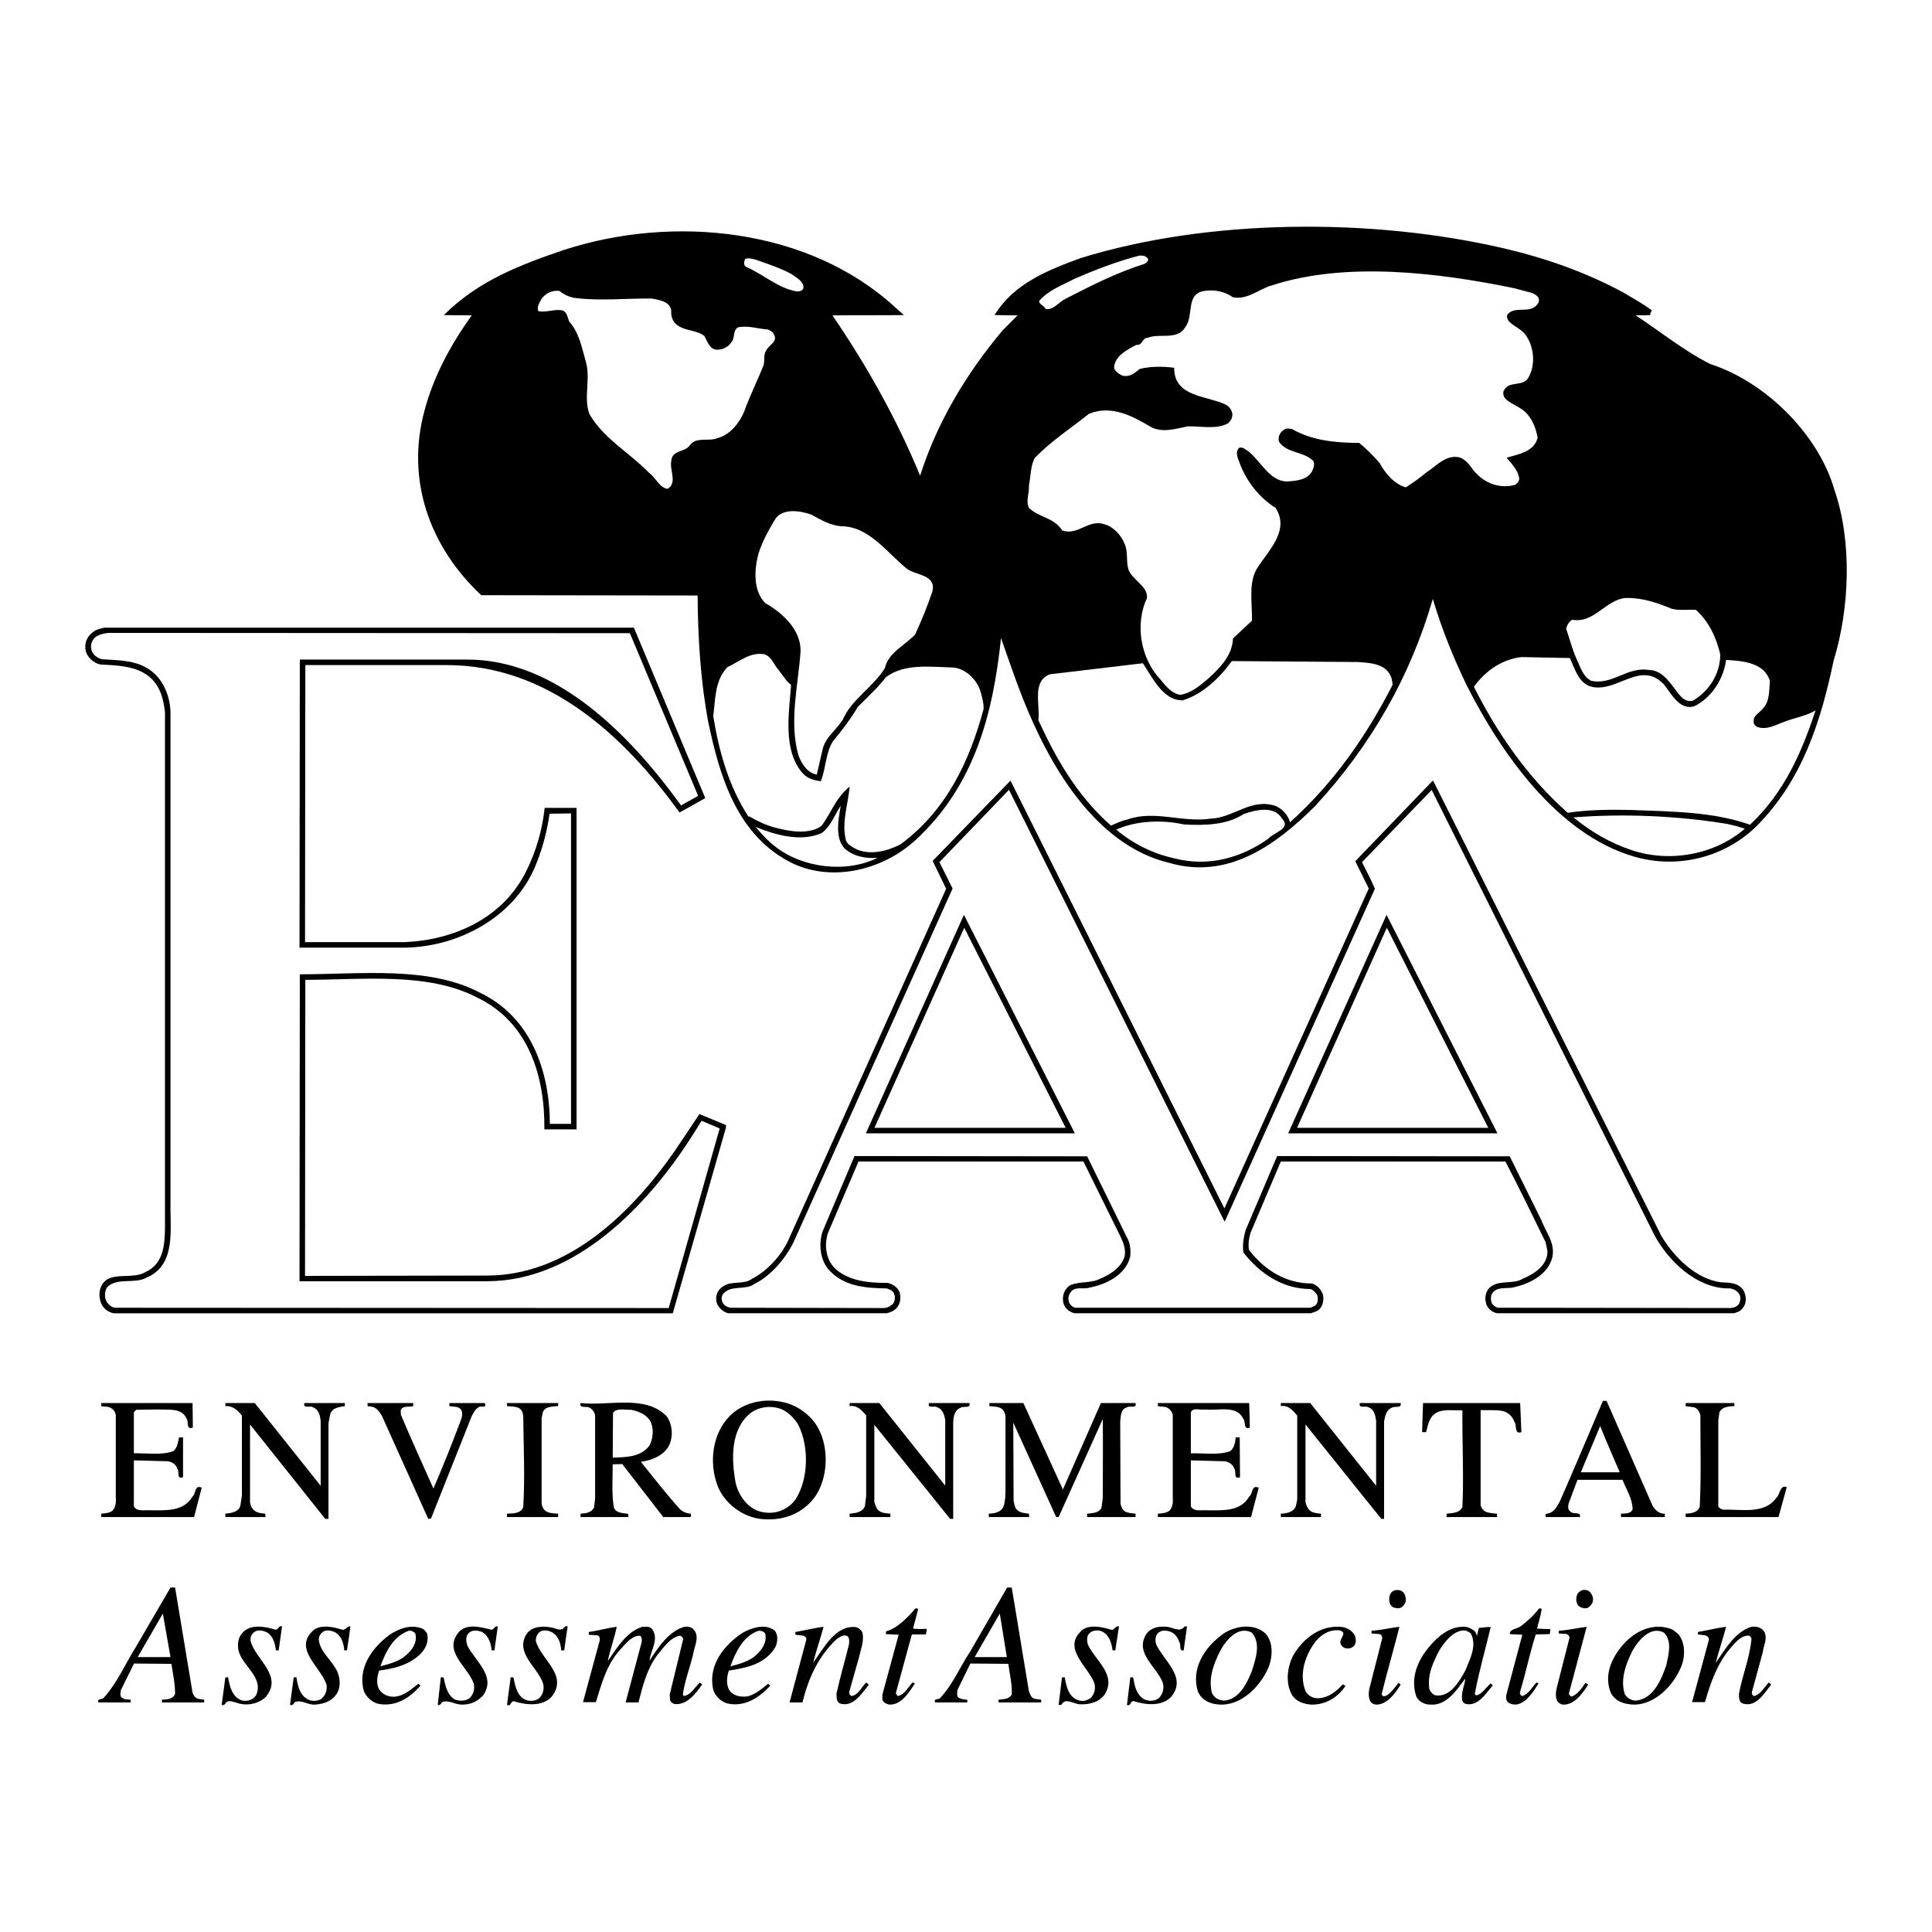 <?xml version="1.0" encoding="utf-8"?>
<!-- Generator: Adobe Illustrator 13.0.0, SVG Export Plug-In . SVG Version: 6.00 Build 14948)  -->
<!DOCTYPE svg PUBLIC "-//W3C//DTD SVG 1.0//EN" "http://www.w3.org/TR/2001/REC-SVG-20010904/DTD/svg10.dtd">
<svg version="1.0" id="Layer_1" xmlns="http://www.w3.org/2000/svg" xmlns:xlink="http://www.w3.org/1999/xlink" x="0px" y="0px"
	 width="192.756px" height="192.756px" viewBox="0 0 192.756 192.756" enable-background="new 0 0 192.756 192.756"
	 xml:space="preserve">
<g>
	<polygon fill-rule="evenodd" clip-rule="evenodd" fill="#FFFFFF" points="0,0 192.756,0 192.756,192.756 0,192.756 0,0 	"/>
	<path fill-rule="evenodd" clip-rule="evenodd" d="M162.001,29.205c0.918,0.551,1.865,1.07,2.782,1.743
		c0.031,0.153-0.214,0.306-0.122,0.489c-0.489,0.031-1.009,0-1.468,0.031c2.477,1.621,4.831,3.547,7.461,4.862
		c5.442,1.743,10.763,6.971,12.353,12.505c1.804,5.167,1.529,11.894-0.062,17.062c-1.283,6.084-3.118,11.986-7.797,16.633
		c-3.18,3.027-7.766,4.189-12.107,2.935c-7.675-2.232-13.301-10.365-16.694-17.062c-1.346-2.782-2.507-5.656-3.395-8.652
		c-2.201,7.613-6.084,14.554-11.771,20.7c-3.944,3.914-8.684,7.308-14.462,5.656c-7.522-1.773-12.078-9.906-14.646-16.358
		c-0.795-1.987-1.468-4.036-2.201-6.085c-0.795,7.583-2.66,14.769-8.562,20.18c-3.18,2.905-8.133,4.189-12.169,2.324
		c-5.595-2.69-7.338-8.714-8.47-14.095c-0.764-4.036-1.04-8.317-1.07-12.659l-21.586-0.03c-5.137-4.801-7.552-11.497-5.657-18.438
		c0.917-3.424,2.599-6.543,4.709-9.479c-0.887-0.031-1.835,0-2.783-0.031c3.455-3.455,7.705-5.045,12.017-6.512
		c10.977-3.547,24.461-2.141,33.022,5.748l0.856,0.764c-2.385,0.031-4.77,0-7.124,0.031c3.486,5.106,6.452,10.426,8.745,15.991
		c1.682-5.259,4.525-10.09,8.256-14.523l1.468-1.468l-2.294-0.031c1.957-3.21,5.442-4.525,8.592-5.687
		c12.751-3.944,29.017-4.036,42.195-0.978C154.204,25.75,158.21,27.156,162.001,29.205L162.001,29.205z"/>
	<path fill-rule="evenodd" clip-rule="evenodd" fill="#FFFFFF" d="M114.548,25.841c0.03,0.214-0.184,0.397-0.367,0.489
		c-2.752,0.856-5.32,2.171-7.889,3.485c-0.673,0.337-1.192,1.162-1.987,1.009c-0.123-0.367-0.673-0.428-0.611-0.825
		c0.978-1.101,2.293-1.529,3.485-2.171c2.109-0.917,4.25-1.743,6.481-2.324C114.027,25.475,114.364,25.536,114.548,25.841
		L114.548,25.841z"/>
	<path fill-rule="evenodd" clip-rule="evenodd" fill="#FFFFFF" d="M78.957,27.339c0.459,0.336,1.315,0.765,1.192,1.438
		c-0.122,0.245-0.367,0.306-0.611,0.306c-1.896-0.306-3.363-1.712-5.076-2.446c-0.336-0.184-0.214-0.55-0.123-0.795
		c0.367-0.153,0.734,0,1.04,0.062C76.603,26.331,77.826,26.728,78.957,27.339L78.957,27.339z"/>
	<path fill-rule="evenodd" clip-rule="evenodd" fill="#FFFFFF" d="M152.768,29.205c0.275,0.092,0.581,0.245,0.733,0.52
		c0.092,0.245,0.031,0.489-0.152,0.672c-0.734,0.948-2.263,0.062-2.966,1.009c-0.092,0.245,0.03,0.458,0.152,0.642
		c0.581,0.611,1.438,0.826,1.835,1.62c0.673,1.07,0.795,2.691,0.214,3.822c-0.489,1.254-2.079,0.367-2.568,1.529
		c-0.092,0.275,0,0.55,0.184,0.764c0.703,0.673,1.682,0.826,2.293,1.682c0.52,0.642,0.765,1.406,0.917,2.201
		c-0.336,1.407-1.926,1.651-3.058,1.988v0.061c0.551,0.642,1.102,1.223,1.224,2.018c0,0.306-0.245,0.581-0.52,0.672
		c-1.621,0.367-3.119-0.275-4.128-1.589c-0.367-0.52-0.856-1.162-1.56-1.224c-1.254-0.122-2.11,0.948-3.089,1.56
		c-0.642,0.55-1.345,1.04-2.018,1.468c-1.162-0.306-2.079-1.437-2.63-2.446c-0.611-0.703-1.284-1.376-2.018-1.987
		c-2.385,0-4.739-0.245-6.696-1.376c-0.244-0.031-0.55-0.122-0.764,0.031c-0.459,0.275-0.673,0.734-0.551,1.223
		c0.795,1.162,2.323,0.947,3.332,1.834c0.245,0.214,0.184,0.551,0.093,0.826c-0.367,1.162-1.651,1.253-2.691,1.315
		c-1.682-0.092-2.507-1.957-3.73-2.966c-0.306-0.184-0.58-0.52-0.978-0.397c-0.489,0.489-0.031,1.223,0.152,1.773
		c0.643,1.621,1.896,3.241,3.485,4.22c1.468,2.293-0.764,4.28-1.896,6.115c-0.825,1.468-0.428,3.394-0.458,5.137l-1.896,1.773
		c-0.061,1.682-1.284,2.935-2.537,4.067c-0.826,0.703-1.651,1.375-2.691,1.559c-0.855-0.091-1.467-0.856-1.987-1.498
		c-1.987-2.079-2.599-5.504-1.376-8.133c0.153-1.254-1.559-1.834-1.865-2.966c-0.214-0.765,0-1.743-0.366-2.477
		c-0.306-0.826-1.101-1.682-1.957-1.927c-1.651-0.581-2.63,1.132-4.25,0.612c-0.826-1.315-2.324-1.284-3.333-2.262
		c-0.336-0.704,0.062-1.468,0-2.202c0.184-0.948,0.153-1.957,0.581-2.782c1.682-1.712,3.608-2.966,5.412-4.403
		c2.263-0.917,4.372,0.245,6.176,1.315c1.132,0.611,2.478,0.183,3.669-0.062c1.346-0.03,2.874,0.336,4.036-0.306
		c0.245-0.214,0.398-0.489,0.429-0.826c0-0.458-0.337-0.887-0.734-1.07c-1.834-0.856-5.106-0.734-5.075-3.639
		c-1.101-0.153-2.416-0.153-3.455,0.122c-0.489,0.428-1.04,0.856-1.743,0.643c-0.306-0.153-0.673-0.367-0.795-0.734
		c0-1.193,1.346-1.865,2.232-2.324c0.611,0.092,0.55-0.704,1.131-0.704c1.192-0.489,2.996,0.306,3.761-1.101
		c0.856-1.101-0.03-3.333,1.927-3.577c1.039-0.153,2.018,0.091,2.812,0.642c1.468,0.275,2.568-0.826,3.884-1.193
		c7.43-2.416,16.664-1.253,24.124,0.275L152.768,29.205L152.768,29.205z"/>
	<path fill-rule="evenodd" clip-rule="evenodd" fill="#FFFFFF" d="M57.584,29.755c2.446,0.275,4.953,0,7.46,0.03
		c0.734,0.153,1.773,0.275,1.926,1.192c-0.061,0.673,0.214,1.315,0.856,1.621c0.764,0.428,1.743,0.367,2.446,0.917
		c0.306,0.52,0.52,1.376,1.284,1.376c0.581,0,1.101-0.275,1.407-0.734c0.397-0.428,0.122-1.192,0.672-1.498
		c1.009-0.214,1.988,0.153,2.966,0.214c0.245,0.091,0.52,0.245,0.611,0.489c0.429,0.733-0.489,1.04-0.764,1.59
		c-0.306,0.428-0.122,1.04-0.275,1.498c-0.612,1.56-1.376,3.058-1.926,4.617c-0.458,1.101-1.407,2.324-2.63,2.629
		c-0.856,0.397-2.079-0.153-2.751,0.672c-0.52,0.826-1.804,0.459-1.896,1.621c-0.184,0.917,0.642,2.202-0.367,2.783
		c-0.826-0.123-1.162-1.101-1.835-1.59c-1.957-2.018-4.556-3.425-5.962-5.871c-0.612-1.651,0.153-3.578-0.367-5.259
		c-0.397-1.376-0.642-2.843-1.651-3.975c-0.153-0.367-0.184-0.887-0.642-1.101c-0.826-0.184-1.651,0.245-2.446,0.062
		c-0.153-0.489,0.153-0.887,0.367-1.284c0.459-0.551,1.04-0.795,1.743-0.734C56.331,29.449,56.912,29.694,57.584,29.755
		L57.584,29.755z"/>
	<path fill-rule="evenodd" clip-rule="evenodd" fill="#FFFFFF" d="M83.91,52.503c2.752,0,4.495,2.538,6.543,4.22
		c0.887,0.703,2.997,0.581,2.568,2.293c-0.489,1.467-1.07,2.874-1.712,4.28c-1.04,1.101-2.69,1.834-3.027,3.363
		c-1.101,1.834-3.394,3.18-4.189,5.137c-0.642,1.009-1.773,1.804-2.018,2.966l-0.581,2.507c-0.917-0.091-1.56-1.131-1.835-1.926
		c-0.948-3.333-0.03-6.941,0.214-10.334c0.061-2.14-1.773-3.853-3.517-4.831c-1.253-1.254-1.101-3.394-0.672-4.984
		c0.397-1.223,1.04-2.385,1.712-3.486c0.825-1.039,2.507-0.734,3.546-0.367C81.893,51.861,82.81,52.412,83.91,52.503L83.91,52.503z"
		/>
	<path fill-rule="evenodd" clip-rule="evenodd" fill="#FFFFFF" d="M166.771,60.729c0.764,0.214,1.65,0.061,2.445,0.123
		c1.346,1.253,2.019,2.782,2.416,4.433c0,1.896-1.07,3.639-2.722,4.617c-0.489,0.153-0.917-0.092-1.253-0.458
		c-0.856-0.979-1.621-2.568-3.119-2.599c-2.201-0.367-3.669,1.559-5.81,1.07c-0.825-0.458-1.039-1.345-1.406-2.109
		c-0.459-0.979-0.703-2.049-1.07-3.088c0.092-0.336,0.275-0.703,0.611-0.887c2.202,0.398,3.333-2.018,5.351-2.171
		C163.897,59.628,165.334,60.147,166.771,60.729L166.771,60.729z"/>
	<path fill-rule="evenodd" clip-rule="evenodd" d="M70.365,79.625l-2.568,1.437c-5.595-7.736-13.168-14.707-23.238-14.707H30.464
		l-0.031,27.641h9.876c4.984-0.184,9.937-2.416,12.23-7.155c0.948-1.926,1.559-4.005,1.804-6.237h3.18v32.075h-3.211
		c0.062-5.32-1.59-10.703-6.696-13.148c-4.892-2.568-11.436-1.773-17.153-1.773l-0.031,29.537l18.131-0.031
		c7.899,0,14.249-5.963,18.743-12.414l2.477-3.699l2.66,1.102l-0.03,0.305l-5.29,18.469H11.354
		c-0.458-0.092-0.887-0.338-1.162-0.795c-0.245-0.43-0.336-1.01-0.214-1.561c0.581-2.109,3.119-0.887,4.495-1.742
		c1.865-0.795,1.988-2.812,1.988-4.648V71.094c-0.153-1.468-0.55-2.935-1.896-3.822c-1.315-0.856-2.966-0.887-4.586-0.979
		c-0.642-0.153-1.315-0.734-1.437-1.407c-0.153-0.764,0.184-1.468,0.826-1.896c0.306-0.214,0.672-0.275,1.04-0.367h52.835
		L70.365,79.625L70.365,79.625z"/>
	<path fill-rule="evenodd" clip-rule="evenodd" fill="#FFFFFF" d="M69.631,79.349v0.062l-1.682,0.948
		c-5.198-7.186-12.506-14.554-21.312-14.554H29.913l-0.03,28.741h10.609c5.473-0.122,11.099-3.21,13.087-8.561
		c0.611-1.529,1.009-3.149,1.253-4.8l2.141-0.031v30.974h-2.11c-0.031-5.32-1.896-10.641-6.971-13.086
		c-5.137-2.691-11.812-1.836-17.979-1.836l-0.03,30.623h18.712c8.786,0,16.083-7.537,20.639-14.785l0.764-1.223l1.804,0.766
		l-5.076,17.887v0.029l-55.281-0.029c-0.336-0.061-0.703-0.367-0.856-0.703c-0.184-0.428-0.153-1.041,0.153-1.406
		c1.04-0.918,2.721-0.246,3.853-0.887c3.027-1.254,2.354-4.801,2.416-7.645V71.033c-0.061-1.926-1.009-3.883-2.875-4.647
		c-1.162-0.52-2.568-0.52-3.944-0.612c-0.367-0.092-0.765-0.306-0.979-0.703c-0.153-0.306-0.184-0.734-0.031-1.04
		c0.275-0.673,0.979-0.795,1.621-0.887l52.041,0.03L69.631,79.349L69.631,79.349z"/>
	<path fill-rule="evenodd" clip-rule="evenodd" fill="#FFFFFF" d="M78.529,67.975l0.398,0.367c-0.214,2.874-0.826,6.451,1.101,8.745
		c0.489,0.581,1.162,0.764,1.865,0.856c0.52-1.284,0.458-2.813,1.223-4.005c0.917-1.101,1.773-2.232,2.477-3.425
		c0.948-0.948,1.988-1.896,2.783-2.935c1.804-1.407,4.434-1.04,6.727-0.979c1.223,0.092,2.385,1.223,2.721,2.385
		c0.153,0.55,0.337,1.162,0.306,1.773c-1.376,5.076-3.638,10.06-8.286,13.484c-1.284,0.672-3.058,1.131-4.464,0.458
		c-0.367-0.213-0.826-0.428-0.979-0.856c-0.458-1.804,0.214-3.577,0.367-5.351l-0.061,0.031c-1.346,1.131-1.804,2.629-2.752,3.883
		c-1.315,0.917-3.272,0.52-4.678,0.152c-0.887-0.245-1.743-0.642-2.507-1.101l-0.092,0.031c-1.957-3.027-2.935-6.452-3.516-10.029
		c0.214-1.712,0.153-3.578,1.407-4.893c1.192-0.55,2.293-1.559,3.73-1.284c0.703,0.275,0.917,1.04,1.376,1.56L78.529,67.975
		L78.529,67.975z"/>
	<path fill-rule="evenodd" clip-rule="evenodd" fill="#FFFFFF" d="M156.62,65.651c0.52,1.07,0.887,2.66,2.354,2.905
		c2.507,0.397,4.739-2.63,7.002-0.306c0.764,0.917,1.528,2.599,3.026,2.232c1.773-0.856,2.966-2.752,3.211-4.647
		c1.682,0.122,3.791,0.245,4.372,2.109c-0.092,0.979,0,2.049-0.733,2.783c-0.306,0.397-0.948,0.672-0.887,1.253
		c-0.031,0.245,0.152,0.458,0.367,0.55c0.947,0.336,1.804-0.214,2.629-0.489c1.039-0.428,2.201-0.581,3.18-1.162
		c-1.376,4.128-3.088,8.164-6.543,11.405c-3.608-1.284-7.705-1.315-11.741-1.468c-2.201-0.061-4.403-0.03-6.451,0.275
		c-4.128-3.669-7.063-8.042-9.356-12.567c1.162-1.621,2.844-2.752,4.739-2.966L156.62,65.651L156.62,65.651z"/>
	<path fill-rule="evenodd" clip-rule="evenodd" fill="#FFFFFF" d="M135.492,66.049c1.314,0.091,2.935,0.184,3.363,1.682l0.092,0.581
		c-2.538,4.953-5.749,9.692-10.243,13.729c-0.184-0.734-0.825-1.407-1.498-1.651c-2.416-0.765-4.128,1.192-6.391,1.284
		c-2.874,0.428-5.626-0.887-8.347,0.092c-0.581,0.122-1.102,0.367-1.621,0.611c-3.425-3.027-5.504-6.727-7.246-10.519
		c0.184-1.59-0.673-3.914,1.162-4.586l9.264-1.101c0.948,1.407,1.987,3.73,3.975,3.7c1.927-0.581,3.67-2.201,4.893-3.914
		L135.492,66.049L135.492,66.049z"/>
	<path fill-rule="evenodd" clip-rule="evenodd" d="M136.562,88.645l-1.346-2.721l7.675-7.98l0.092-0.061l22.778,45.437
		c1.284,2.139,3.455,4.279,5.933,4.615c0.855,0.031,1.773,0.031,2.263,0.826c0.274,0.49,0.336,1.254-0.062,1.713
		c-0.245,0.367-0.581,0.459-0.917,0.551h-23.605c-0.52-0.092-1.069-0.551-1.131-1.102c-0.122-0.488,0-1.01,0.306-1.375
		c0.887-0.949,2.385-0.338,3.394-0.979c1.102-0.43,2.508-1.377,2.446-2.752l-0.184-0.887c-1.314-2.691-2.629-5.383-4.005-8.043
		h-22.412l-3.027,7.125c-0.153,0.52-0.244,1.102-0.153,1.682c1.591,2.08,3.73,3.363,6.299,3.363
		c0.521,0.152,0.948,0.643,1.102,1.162c0.091,0.643-0.062,1.254-0.612,1.59l-0.611,0.215H107.24
		c-0.551-0.092-1.07-0.551-1.162-1.102c-0.123-0.672,0.122-1.314,0.673-1.682c0.947-0.428,2.14-0.184,3.026-0.672
		c1.009-0.398,2.202-1.193,2.446-2.324c0.092-0.734-0.184-1.346-0.459-1.926l-3.669-7.432H85.653l-3.058,7.156
		c-0.397,1.254-0.184,2.781,0.887,3.668c1.406,1.131,3.21,1.285,5.076,1.285c0.489,0.092,0.978,0.428,1.192,0.916
		c0.153,0.521,0.092,1.162-0.275,1.561c-0.275,0.336-0.642,0.459-1.009,0.551H72.658c-0.55-0.123-1.101-0.643-1.192-1.225
		c-0.092-0.672,0.214-1.223,0.795-1.527c0.795-0.49,1.988-0.092,2.752-0.674c1.498-0.764,2.905-2.293,3.608-3.791l15.777-35.132
		l-1.345-2.782l7.766-8.011l21.343,42.685L136.562,88.645L136.562,88.645z"/>
	<path fill-rule="evenodd" clip-rule="evenodd" fill="#FFFFFF" d="M122.191,121.881l14.982-33.206
		c-0.367-0.917-0.856-1.773-1.284-2.66l6.879-7.125l0.062-0.092l22.229,44.428c1.438,2.629,4.098,5.166,7.186,5.32
		c0.551-0.062,1.132,0.182,1.346,0.703c0.092,0.244,0.03,0.549-0.062,0.795c-0.184,0.305-0.52,0.428-0.825,0.457l-23.269-0.029
		c-0.244-0.061-0.489-0.244-0.611-0.49c-0.122-0.336-0.122-0.855,0.214-1.131c0.551-0.52,1.468-0.213,2.141-0.459
		c1.498-0.336,3.302-1.283,3.699-2.965c0.306-1.438-0.673-2.508-1.101-3.701l-3.149-6.359l-23.207-0.029l-3.149,7.398
		c-0.184,0.674-0.336,1.469-0.214,2.232c1.712,2.17,3.975,3.639,6.696,3.639c0.275,0.092,0.52,0.367,0.673,0.611
		c0.092,0.367,0.092,0.795-0.215,1.039l-0.458,0.215h-23.482c-0.245-0.061-0.551-0.307-0.611-0.551
		c-0.153-0.396-0.031-0.795,0.244-1.102c0.459-0.488,1.254-0.152,1.835-0.365c1.62-0.307,3.546-1.254,4.005-3.027
		c0.092-0.582,0.03-1.223-0.184-1.713l-4.097-8.348l-23.207-0.029l-3.149,7.43c-0.458,1.223-0.306,2.844,0.52,3.852
		c1.498,1.713,3.638,1.896,5.84,1.928c0.275,0.092,0.611,0.213,0.734,0.52c0.153,0.336,0.091,0.795-0.153,1.07
		c-0.305,0.244-0.642,0.396-1.039,0.365l-15.135-0.029c-0.306-0.061-0.642-0.215-0.795-0.551c-0.092-0.184-0.123-0.52,0-0.734
		c0.734-1.07,2.293-0.396,3.21-1.1c1.651-0.826,3.088-2.539,3.883-4.158L95.04,88.645l-1.314-2.629l6.94-7.216l21.495,43.051
		L122.191,121.881L122.191,121.881z"/>
	<path fill-rule="evenodd" clip-rule="evenodd" fill="#FFFFFF" d="M84.247,84.639c0.887,0.795,2.079,1.039,3.302,0.948
		c-3.149,1.559-7.491,1.009-10.212-1.131c-0.703-0.52-1.376-1.284-1.957-1.957c1.865,0.765,4.495,1.56,6.604,0.612
		c0.948-0.703,1.285-1.834,1.896-2.721C83.666,81.704,83.269,83.538,84.247,84.639L84.247,84.639z"/>
	<path fill-rule="evenodd" clip-rule="evenodd" fill="#FFFFFF" d="M127.909,81.673c0.979,1.009-0.856,1.375-1.346,1.987
		c-2.599,1.865-5.932,2.874-9.355,1.987c-2.141-0.459-4.128-1.437-5.841-2.874c1.927-0.887,4.557-1.009,6.727-0.52
		c2.11,0.123,4.312,0.061,5.993-1.04C125.249,80.817,127.114,80.328,127.909,81.673L127.909,81.673z"/>
	<path fill-rule="evenodd" clip-rule="evenodd" fill="#FFFFFF" d="M174.079,82.682c-2.966,2.568-7.431,3.424-11.283,2.14
		c-2.109-0.703-4.035-1.804-5.81-3.271c5.015-0.397,10.427-0.153,15.258,0.642C172.855,82.315,173.468,82.468,174.079,82.682
		L174.079,82.682z"/>
	<polygon fill-rule="evenodd" clip-rule="evenodd" points="86.387,113.074 96.171,91.274 107.24,113.074 86.387,113.074 	"/>
	<polygon fill-rule="evenodd" clip-rule="evenodd" points="149.373,113.074 128.521,113.074 138.336,91.274 149.373,113.014 
		149.373,113.074 	"/>
	<polygon fill-rule="evenodd" clip-rule="evenodd" fill="#FFFFFF" points="87.243,112.523 96.202,92.558 106.322,112.523 
		87.243,112.523 	"/>
	<polygon fill-rule="evenodd" clip-rule="evenodd" fill="#FFFFFF" points="129.407,112.523 138.366,92.558 148.486,112.523 
		129.407,112.523 	"/>
	<path fill-rule="evenodd" clip-rule="evenodd" d="M81.617,142.459c1.131,2.018,1.009,5.137-0.397,7.002
		c-1.254,1.59-3.058,2.262-5.076,2.109c-1.957-0.123-3.914-1.561-4.586-3.426c-0.826-2.293-0.489-5.166,1.315-6.939
		c1.498-1.438,3.822-1.805,5.809-1.162C79.844,140.439,81.006,141.326,81.617,142.459L81.617,142.459z"/>
	<path fill-rule="evenodd" clip-rule="evenodd" d="M164.876,150.225c0.244,0.428,0.672,0.826,1.223,0.795v0.336h-4.372v-0.336
		c0.428-0.031,1.009,0.031,1.161-0.459c-0.03-1.07-0.642-1.973-1.009-2.92h-4.494l-0.887,2.369
		c-0.062,0.275-0.092,0.611,0.183,0.795c0.245,0.338,1.07-0.061,0.948,0.551h-3.394c-0.214-0.488,0.306-0.275,0.489-0.459
		c0.458-0.213,0.642-0.672,0.886-1.07c1.468-3.332,2.875-6.695,4.312-10.059h0.367L164.876,150.225L164.876,150.225z"/>
	<path fill-rule="evenodd" clip-rule="evenodd" d="M19.242,142.428c-0.734,0.275-0.367-0.643-0.642-0.918
		c-0.489-1.07-1.743-0.824-2.752-0.887l-2.263,0.031l-0.229,0.244v4.098c1.314-0.031,2.767,0.215,3.929-0.215
		c0.458-0.367,0.458-0.916,0.581-1.375h0.397v3.975c-0.703,0.275-0.306-0.611-0.581-0.855c-0.092-0.398-0.52-0.674-0.917-0.734
		l-3.409-0.092v4.586c0.306,0.582,1.116,0.336,1.728,0.398c1.559,0,3.241,0.121,4.127-1.377c0.367-0.275,0.153-1.191,0.917-0.887
		l-0.765,2.936H10.1v-0.336c0.397-0.031,0.826-0.061,1.131-0.307c0.336-0.367,0.352-0.855,0.321-1.346v-8.162
		c-0.03-0.275-0.199-0.582-0.504-0.734c-0.275-0.184-0.642-0.092-0.948-0.184v-0.305h9.111L19.242,142.428L19.242,142.428z"/>
	<path fill-rule="evenodd" clip-rule="evenodd" d="M31.992,148.236v-6.482c-0.061-0.52-0.183-1.131-0.764-1.344
		c-0.245-0.215-1.04,0.184-0.856-0.428h4.036v0.305c-0.55,0.092-1.284,0.152-1.467,0.826L32.772,142v9.539h-0.321l-7.506-9.418
		v7.768c0.061,0.396,0.26,0.764,0.626,0.947c0.275,0.123,0.581,0.152,0.887,0.184l0.031,0.336h-4.005v-0.336
		c0.581-0.061,1.314-0.152,1.498-0.795l0.153-1.039v-7.951c-0.428-0.549-0.948-1.008-1.651-0.947v-0.305h2.935L31.992,148.236
		L31.992,148.236z"/>
	<path fill-rule="evenodd" clip-rule="evenodd" d="M41.226,140.287c-0.397,0.123-1.07-0.092-1.253,0.428l0.03,0.459
		c1.04,2.445,2.141,4.893,3.241,7.338c0.948-2.201,1.835-4.434,2.691-6.695c0.123-0.336,0.275-0.766,0.092-1.131
		c-0.275-0.43-0.765-0.307-1.192-0.398v-0.305h3.547c0.214,0.611-0.489,0.182-0.673,0.457c-0.306,0.154-0.428,0.49-0.612,0.766
		L43,151.508l-0.275,0.031l-4.617-10.273c-0.214-0.367-0.55-0.855-1.009-0.918l-0.428-0.061v-0.305h4.556V140.287L41.226,140.287z"
		/>
	<path fill-rule="evenodd" clip-rule="evenodd" d="M55.688,140.287c-0.581,0.061-1.284,0-1.528,0.611l-0.123,0.582v8.5
		c0.03,0.275,0.123,0.52,0.336,0.732c0.367,0.275,0.825,0.275,1.314,0.307v0.336h-5.106v-0.336c0.611-0.031,1.376,0,1.621-0.643
		c0.184-2.965,0.031-6.053,0-9.08c-0.031-0.307-0.123-0.674-0.458-0.826c-0.336-0.152-0.765-0.152-1.162-0.184v-0.305h5.106V140.287
		L55.688,140.287z"/>
	<path fill-rule="evenodd" clip-rule="evenodd" d="M66.513,141.297c0.489,0.672,0.642,1.65,0.397,2.506
		c-0.367,1.314-1.773,1.865-2.966,2.049c1.253,1.561,2.538,3.211,3.914,4.74c0.306,0.275,0.673,0.396,1.07,0.428v0.336h-2.752
		l-4.097-5.289l-0.948,0.029c0,1.438-0.123,2.967,0.123,4.344c0.275,0.58,0.948,0.488,1.437,0.611v0.305h-4.77v-0.336
		c0.52-0.031,1.101-0.092,1.345-0.611l0.107-0.887v-8.287c-0.03-0.305-0.26-0.641-0.565-0.795c-0.275-0.184-1.04,0.123-0.887-0.457
		C60.826,140.287,64.372,139.125,66.513,141.297L66.513,141.297z"/>
	<path fill-rule="evenodd" clip-rule="evenodd" d="M94.245,148.145l0.061,0.062v-6.545c-0.092-0.488-0.245-1.068-0.795-1.252
		c-0.245-0.215-1.009,0.184-0.826-0.428h4.036c0.153,0.58-0.581,0.273-0.856,0.457c-0.642,0.246-0.734,0.887-0.765,1.469v9.631
		h-0.306l-7.562-9.387v-0.031v7.705c0.092,0.367,0.224,0.795,0.622,1.01c0.275,0.123,0.611,0.152,0.978,0.184v0.336h-4.066v-0.336
		c0.611-0.061,1.284-0.123,1.529-0.764l0.122-1.01v-8.041c-0.428-0.49-0.917-1.041-1.651-0.918v-0.305h2.966L94.245,148.145
		L94.245,148.145z"/>
	<path fill-rule="evenodd" clip-rule="evenodd" d="M106.047,148.604l3.792-8.621h3.455c0.152,0.611-0.611,0.213-0.856,0.428
		c-0.642,0.184-0.611,0.887-0.673,1.438l0.031,8.162c0.061,0.307,0.184,0.674,0.52,0.826c0.306,0.123,0.642,0.152,0.979,0.184v0.336
		h-4.831v-0.336c0.551-0.061,1.192-0.061,1.437-0.611l0.123-0.947c0-2.631,0.03-5.291,0-7.889l-4.403,9.783h-0.244l-4.25-9.355
		l-0.031-0.031l0.031,7.766c0.091,0.338,0.091,0.705,0.397,0.949c0.336,0.275,0.733,0.275,1.131,0.336l0.03,0.336h-4.035v-0.336
		c0.58-0.031,1.191-0.123,1.467-0.703c0.214-0.643,0.199-1.346,0.199-2.08v-7.002c-0.062-0.305-0.199-0.611-0.505-0.764
		c-0.336-0.152-0.733-0.152-1.101-0.184v-0.305h3.394L106.047,148.604L106.047,148.604z"/>
	<path fill-rule="evenodd" clip-rule="evenodd" d="M124.698,142.428c-0.672,0.275-0.397-0.58-0.642-0.855
		c-0.673-1.438-2.477-0.797-3.853-0.949c-0.459,0.092-1.146-0.244-1.392,0.275v4.098c1.284-0.031,2.768,0.215,3.929-0.215
		c0.429-0.367,0.489-0.855,0.551-1.375h0.397l0.03,3.975c-0.703,0.275-0.336-0.611-0.58-0.855c-0.092-0.398-0.551-0.674-0.918-0.734
		l-3.409-0.092v4.586c0.306,0.582,1.086,0.336,1.697,0.398c1.56,0,3.271,0.121,4.128-1.377c0.397-0.275,0.184-1.191,0.947-0.887
		l-0.764,2.936h-9.296v-0.336c0.429-0.031,0.856-0.061,1.162-0.307c0.337-0.367,0.352-0.855,0.321-1.346v-8.162
		c-0.03-0.275-0.229-0.582-0.505-0.734c-0.274-0.184-0.672-0.092-0.979-0.184v-0.305h9.112L124.698,142.428L124.698,142.428z"/>
	<path fill-rule="evenodd" clip-rule="evenodd" d="M137.296,148.236v-6.512c-0.092-0.52-0.184-1.131-0.765-1.314
		c-0.244-0.215-1.009,0.184-0.856-0.428h4.067c0.122,0.58-0.611,0.273-0.856,0.457c-0.581,0.215-0.703,0.857-0.795,1.377v9.723
		h-0.275l-7.567-9.418v7.736c0.092,0.367,0.229,0.764,0.627,0.979c0.275,0.123,0.581,0.152,0.917,0.184v0.336h-4.005v-0.336
		c0.581-0.031,1.223-0.123,1.498-0.734l0.138-0.672v-8.379c-0.429-0.52-0.902-1.07-1.636-0.947v-0.305h2.935L137.296,148.236
		L137.296,148.236z"/>
	<path fill-rule="evenodd" clip-rule="evenodd" d="M151.789,142.887c-0.733,0.244-0.429-0.703-0.703-1.039
		c-0.184-0.582-0.734-1.041-1.346-1.102c-0.642-0.092-1.346-0.031-2.018-0.061v9.447c0.03,0.275,0.244,0.551,0.52,0.703
		c0.306,0.123,0.703,0.152,1.101,0.184l0.03,0.336h-5.045v-0.336c0.581-0.061,1.33-0.061,1.575-0.674c0.152-3.148-0.03-6.42,0-9.631
		c-1.192,0.031-2.646-0.305-3.227,0.918c-0.214,0.396-0.274,0.855-0.397,1.254h-0.396l0.092-2.904h9.692L151.789,142.887
		L151.789,142.887z"/>
	<path fill-rule="evenodd" clip-rule="evenodd" d="M173.039,140.287c-0.581,0.031-1.254,0.061-1.498,0.643l-0.107,0.824v8.531
		c0.092,0.184,0.321,0.307,0.505,0.336c1.865-0.061,4.098,0.49,5.29-1.191c0.396-0.336,0.306-1.285,1.039-1.07l-0.825,2.996h-9.265
		v-0.336c0.551-0.031,1.192-0.092,1.406-0.703c0.153-2.996,0.062-6.084,0.062-9.111c-0.062-0.307-0.214-0.551-0.459-0.734
		c-0.306-0.152-0.673-0.092-1.009-0.184v-0.305h4.861V140.287L173.039,140.287z"/>
	<path fill-rule="evenodd" clip-rule="evenodd" fill="#FFFFFF" d="M79.66,142.184c1.07,2.17,1.009,5.35-0.275,7.398
		c-0.795,1.07-2.018,1.529-3.302,1.285c-1.407-0.246-2.416-1.652-2.691-2.936c-0.428-2.385-0.52-5.26,1.437-6.91
		c0.917-0.734,2.354-0.857,3.394-0.307C78.804,141.051,79.324,141.602,79.66,142.184L79.66,142.184z"/>
	<path fill-rule="evenodd" clip-rule="evenodd" fill="#FFFFFF" d="M64.861,141.754c0.397,0.705,0.306,1.713-0.03,2.416
		c-0.826,1.193-2.324,1.223-3.7,1.254l0.03-4.465c0.367-0.52,1.223-0.273,1.804-0.305C63.7,140.807,64.434,141.082,64.861,141.754
		L64.861,141.754z"/>
	<path fill-rule="evenodd" clip-rule="evenodd" fill="#FFFFFF" d="M161.604,146.891h-3.883l1.927-4.615
		C160.259,143.803,160.931,145.332,161.604,146.891L161.604,146.891z"/>
	<path fill-rule="evenodd" clip-rule="evenodd" d="M19.211,168.875c0.092,0.246,0.245,0.52,0.52,0.613l0.642,0.09v0.275h-4.219
		v-0.275c0.489-0.029,1.101-0.029,1.314-0.58c0-1.01-0.214-2.018-0.367-2.996l-3.73-0.031l-1.314,2.66
		c-0.031,0.215-0.123,0.582,0.091,0.734c0.245,0.213,0.581,0.184,0.887,0.213v0.275h-3.21c-0.184-0.428,0.367-0.244,0.52-0.459
		c1.376-1.527,2.14-3.363,3.21-5.074l3.455-5.932h0.458L19.211,168.875L19.211,168.875z"/>
	<path fill-rule="evenodd" clip-rule="evenodd" d="M102.653,168.723c0.092,0.275,0.214,0.643,0.55,0.766l0.674,0.09v0.275h-4.251
		v-0.275c0.489-0.061,1.04-0.029,1.315-0.52c0.061-1.008-0.215-2.049-0.337-3.057l-3.791-0.031l-1.284,2.631
		c-0.031,0.244-0.092,0.52,0.061,0.732c0.245,0.184,0.581,0.244,0.917,0.244v0.275h-3.21c-0.183-0.428,0.336-0.244,0.489-0.428
		c1.315-1.406,1.988-3.119,3.027-4.678l3.669-6.359h0.459L102.653,168.723L102.653,168.723z"/>
	<path fill-rule="evenodd" clip-rule="evenodd" d="M139.956,158.816c0.275,0.275,0.336,0.643,0.275,1.039
		c-0.092,0.215-0.275,0.459-0.489,0.551c-0.245,0.123-0.52,0-0.734-0.031c-0.244-0.152-0.397-0.396-0.397-0.703
		c-0.03-0.396,0.062-0.795,0.459-0.979C139.345,158.602,139.712,158.602,139.956,158.816L139.956,158.816z"/>
	<path fill-rule="evenodd" clip-rule="evenodd" d="M158.638,158.848c0.275,0.305,0.397,0.732,0.214,1.1
		c-0.122,0.215-0.306,0.428-0.52,0.49c-0.275,0.061-0.55-0.031-0.765-0.154c-0.336-0.273-0.366-0.795-0.214-1.191
		c0.092-0.215,0.306-0.367,0.551-0.459C158.18,158.602,158.454,158.633,158.638,158.848L158.638,158.848z"/>
	<path fill-rule="evenodd" clip-rule="evenodd" d="M91.585,160.621l-0.489,1.865c0.458,0.061,0.917,0.029,1.376,0.029l-0.092,0.551
		h-1.406l-1.59,5.84c0.03,0.123,0.091,0.244,0.214,0.307c0.672-0.154,1.009-0.887,1.437-1.346c0.092,0,0.153,0.061,0.245,0.092
		c-0.581,0.887-1.346,2.17-2.568,2.109c-0.275-0.061-0.551-0.184-0.673-0.459v-0.551l1.621-5.961l-1.284-0.062l0.031-0.275
		c1.162-0.336,2.109-1.344,2.935-2.293C91.462,160.467,91.616,160.467,91.585,160.621L91.585,160.621z"/>
	<path fill-rule="evenodd" clip-rule="evenodd" d="M153.807,160.559c-0.092,0.674-0.306,1.285-0.458,1.928l1.345,0.061
		c-0.03,0.152-0.061,0.305-0.061,0.488l-1.407,0.031c-0.611,1.896-1.009,3.883-1.59,5.809c0.031,0.123,0.062,0.275,0.214,0.338
		c0.643-0.154,1.01-0.887,1.438-1.346c0.092,0,0.153,0.061,0.214,0.092c-0.489,0.764-1.131,1.834-2.079,2.078
		c-0.336,0.062-0.703,0-0.947-0.184c-0.306-0.244-0.215-0.703-0.123-1.008l1.529-5.748l-1.254-0.062
		c0-0.549,0.733-0.488,1.101-0.795c0.643-0.459,1.315-1.1,1.835-1.773C153.654,160.498,153.807,160.438,153.807,160.559
		L153.807,160.559z"/>
	<polygon fill-rule="evenodd" clip-rule="evenodd" fill="#FFFFFF" points="13.738,165.328 16.246,160.986 17.01,165.328 
		13.738,165.328 	"/>
	<path fill-rule="evenodd" clip-rule="evenodd" fill="#FFFFFF" d="M100.452,165.328h-3.211l2.508-4.342
		C99.993,162.424,100.207,163.861,100.452,165.328L100.452,165.328z"/>
	<path fill-rule="evenodd" clip-rule="evenodd" d="M28.14,162.271c-0.122,0.795-0.214,1.59-0.336,2.385h-0.275
		c-0.092-0.703-0.275-1.438-0.917-1.805c-0.306-0.152-0.733-0.244-1.07-0.121c-0.397,0.184-0.581,0.551-0.55,0.947
		c0.458,1.896,3.333,3.516,1.498,5.656c-0.765,0.703-1.987,0.918-2.966,0.52c-0.275-0.061-0.581-0.213-0.887-0.061
		c-0.184,0.152-0.214,0.398-0.52,0.307l0.367-2.752h0.275c0.153,0.916,0.428,2.047,1.437,2.322c0.551,0.092,1.101-0.092,1.376-0.58
		c0.734-1.773-1.376-2.844-1.773-4.402c-0.122-0.613-0.061-1.285,0.367-1.744c0.764-0.947,2.262-0.672,3.241-0.367
		C27.773,162.699,27.773,162.119,28.14,162.271L28.14,162.271z"/>
	<path fill-rule="evenodd" clip-rule="evenodd" d="M34.958,162.271c-0.092,0.795-0.214,1.559-0.336,2.354
		c-0.062,0.062-0.184,0.031-0.275,0.031c-0.061-0.703-0.245-1.406-0.917-1.805c-0.306-0.152-0.733-0.244-1.07-0.121
		c-0.336,0.152-0.581,0.52-0.55,0.887c0.122,1.131,1.162,1.926,1.712,2.904c0.367,0.611,0.52,1.559,0.184,2.262
		c-0.428,0.887-1.345,1.225-2.263,1.285c-0.734,0.061-1.314-0.52-2.048-0.244c-0.092,0.184-0.184,0.336-0.459,0.275l0.367-2.752
		h0.275c0.123,0.916,0.397,2.047,1.468,2.322c0.367,0.062,0.734,0,1.04-0.182c0.398-0.367,0.581-0.887,0.489-1.408
		c-0.55-1.773-3.424-3.607-1.253-5.473c0.795-0.551,1.957-0.275,2.752-0.031C34.5,162.73,34.622,162.18,34.958,162.271
		L34.958,162.271z"/>
	<path fill-rule="evenodd" clip-rule="evenodd" d="M49.329,164.656h-0.275c-0.061-0.703-0.306-1.438-0.948-1.834
		c-0.428-0.154-0.979-0.246-1.315,0.092c-0.367,0.305-0.306,0.855-0.153,1.283c0.765,1.529,2.905,3.059,1.56,4.953
		c-0.581,0.643-1.315,0.949-2.202,0.918c-0.642-0.031-1.192-0.459-1.834-0.275c-0.184,0.123-0.214,0.398-0.489,0.307l0.306-2.752
		h0.275c0.184,0.824,0.336,1.711,1.101,2.201c0.489,0.184,1.101,0.184,1.498-0.123c0.367-0.367,0.52-0.855,0.428-1.406
		c-0.55-1.713-3.18-3.271-1.467-5.229c0.794-0.826,2.17-0.459,3.119-0.215c0.336,0.123,0.397-0.428,0.734-0.305L49.329,164.656
		L49.329,164.656z"/>
	<path fill-rule="evenodd" clip-rule="evenodd" d="M56.637,162.271c-0.123,0.795-0.245,1.559-0.336,2.354
		c-0.092,0.062-0.214,0.031-0.306,0.031c-0.062-0.703-0.245-1.406-0.917-1.805c-0.306-0.152-0.703-0.244-1.07-0.121
		c-0.397,0.184-0.551,0.58-0.551,0.979c0.489,1.865,3.272,3.393,1.59,5.564c-0.948,1.039-2.599,0.826-3.791,0.459
		c-0.336,0-0.245,0.549-0.673,0.367l0.367-2.752h0.275c0.184,0.916,0.397,2.078,1.468,2.322c0.367,0.062,0.734,0,1.04-0.182
		c0.458-0.398,0.611-1.041,0.428-1.592c-0.581-1.619-2.844-3.025-1.59-4.922c0.612-0.795,1.773-0.764,2.66-0.551
		c0.275,0.092,0.55,0.215,0.856,0.123C56.3,162.455,56.331,162.148,56.637,162.271L56.637,162.271z"/>
	<path fill-rule="evenodd" clip-rule="evenodd" d="M111.275,164.656h-0.274c-0.092-0.795-0.397-1.713-1.254-1.957
		c-0.367-0.061-0.733-0.031-1.009,0.215c-0.337,0.275-0.307,0.732-0.215,1.131c0.704,1.59,2.905,2.996,1.713,4.984
		c-0.581,0.824-1.56,1.039-2.477,1.008c-0.643,0-1.468-0.734-1.865,0.062h-0.275l0.336-2.752h0.275
		c0.153,0.916,0.397,2.047,1.468,2.322c0.397,0.092,0.765-0.029,1.07-0.213c0.428-0.398,0.551-0.949,0.428-1.498
		c-0.611-1.682-3.332-3.547-1.192-5.352c0.765-0.551,1.957-0.275,2.782-0.031c0.397,0.184,0.459-0.428,0.856-0.305L111.275,164.656
		L111.275,164.656z"/>
	<path fill-rule="evenodd" clip-rule="evenodd" d="M118.094,164.656c-0.489,0.123-0.244-0.551-0.428-0.826
		c-0.122-0.367-0.366-0.764-0.765-0.979c-0.397-0.184-0.978-0.275-1.345,0.062c-0.306,0.275-0.337,0.824-0.184,1.191
		c0.764,1.621,3.088,3.271,1.468,5.197c-0.948,0.979-2.538,0.797-3.7,0.43c-0.397-0.092-0.274,0.549-0.703,0.367l0.336-2.752h0.275
		c0.153,0.824,0.307,1.742,1.132,2.201c0.458,0.213,1.039,0.184,1.437-0.123c0.397-0.396,0.551-0.979,0.397-1.529
		c-0.58-1.59-2.843-2.934-1.65-4.861c0.458-0.641,1.192-0.795,1.987-0.732c0.581,0,1.376,0.641,1.834-0.031h0.245L118.094,164.656
		L118.094,164.656z"/>
	<path fill-rule="evenodd" clip-rule="evenodd" d="M42.602,162.943c0.245,0.949-0.245,1.805-1.009,2.385
		c-1.07,0.857-2.385,1.162-3.761,1.346c-0.214,0.551-0.306,1.285-0.031,1.834c0.367,0.582,0.979,0.826,1.621,0.766
		c0.917-0.092,1.59-0.734,2.324-1.285l0.214,0.184c-1.07,1.223-2.446,2.109-4.127,1.836c-0.673-0.123-1.254-0.643-1.529-1.285
		c-0.642-2.262,0.764-4.281,2.568-5.625c0.948-0.643,2.262-1.102,3.394-0.551L42.602,162.943L42.602,162.943z"/>
	<path fill-rule="evenodd" clip-rule="evenodd" d="M61.529,162.303c-0.214,1.131-0.672,2.293-0.887,3.424
		c0.856-1.254,1.896-2.967,3.455-3.424c0.367,0,0.734-0.062,0.979,0.244c0.703,1.039-0.184,2.141-0.275,3.148
		c0.826-1.283,1.926-2.965,3.486-3.393c0.306-0.031,0.611,0,0.825,0.184c0.795,0.703,0.153,1.773,0.031,2.598
		c-0.306,1.314-0.825,2.6-1.009,3.945c-0.03,0.092,0.062,0.121,0.092,0.184c0.703-0.092,1.131-0.918,1.59-1.346l0.245,0.184
		c-0.642,0.916-1.529,2.109-2.783,1.957c-0.183-0.062-0.336-0.184-0.428-0.367l-0.031-0.582l1.345-5.533
		c-0.031-0.152-0.153-0.275-0.306-0.336c-0.979,0.152-1.682,1.223-2.293,1.955c-1.04,1.408-1.437,3.059-1.865,4.709h-1.284
		l1.621-6.084c0-0.244,0-0.52-0.245-0.58c-0.795,0.029-1.346,0.795-1.896,1.375c-1.376,1.498-1.865,3.395-2.446,5.26h-1.285
		l1.651-6.086c0.062-0.213,0.031-0.52-0.214-0.58l-0.856-0.061v-0.275C59.694,162.699,60.581,162.424,61.529,162.303L61.529,162.303
		z"/>
	<path fill-rule="evenodd" clip-rule="evenodd" d="M77.275,162.668c0.397,0.43,0.306,1.162,0.092,1.652
		c-1.009,1.711-2.875,2.078-4.647,2.354c-0.214,0.582-0.306,1.469,0.092,2.018c0.428,0.551,1.162,0.643,1.804,0.551
		c0.764-0.213,1.376-0.734,2.018-1.254l0.214,0.184c-1.131,1.254-2.599,2.172-4.311,1.773c-0.642-0.184-1.284-0.824-1.407-1.498
		c-0.458-2.324,1.101-4.342,2.997-5.564C75.013,162.395,76.358,161.965,77.275,162.668L77.275,162.668z"/>
	<path fill-rule="evenodd" clip-rule="evenodd" d="M82.167,162.303c-0.306,1.16-0.734,2.385-1.04,3.576
		c1.04-1.375,2.171-3.73,4.22-3.547c0.275,0.062,0.611,0.275,0.703,0.582c0.183,0.855-0.184,1.682-0.367,2.506l-0.948,3.363
		c-0.03,0.184,0.031,0.338,0.214,0.43c0.704-0.092,1.009-0.918,1.468-1.346c0.123,0.092,0.367,0.213,0.153,0.367
		c-0.672,0.824-1.467,2.078-2.69,1.742c-0.459-0.123-0.397-0.611-0.428-0.979c0.367-1.682,0.856-3.303,1.254-4.953
		c0.03-0.275,0.061-0.611-0.153-0.795c-0.397-0.244-0.764,0.092-1.07,0.275c-1.896,1.773-2.844,4.004-3.425,6.328h-1.284
		l1.681-6.299c0.031-0.182-0.183-0.305-0.306-0.365l-0.795-0.092v-0.275C80.302,162.668,81.22,162.424,82.167,162.303
		L82.167,162.303z"/>
	<path fill-rule="evenodd" clip-rule="evenodd" d="M126.258,162.975c0.856,0.947,0.703,2.537,0.214,3.578
		c-0.795,1.711-2.507,3.455-4.494,3.516c-1.009,0.031-2.079-0.336-2.477-1.346c-0.643-2.17,0.55-4.189,2.293-5.533
		C122.956,162.24,125.035,161.844,126.258,162.975L126.258,162.975z"/>
	<path fill-rule="evenodd" clip-rule="evenodd" d="M135.187,163.219c0.122,0.307,0.122,0.734-0.092,0.979
		c-0.184,0.215-0.429,0.275-0.703,0.275c-0.245-0.031-0.521-0.152-0.612-0.428c-0.306-0.52,0.765-1.07-0.092-1.377
		c-0.947-0.121-1.742,0.307-2.385,1.041c-1.069,1.375-1.742,3.301-1.039,5.045c0.306,0.488,0.795,0.734,1.406,0.672
		c0.917-0.092,1.651-0.672,2.293-1.375c0.123,0.029,0.184,0.121,0.275,0.152c-0.795,1.191-2.018,1.896-3.425,1.865
		c-0.733-0.061-1.468-0.275-1.896-0.947c-0.703-1.162-0.489-2.844,0.123-3.977c1.009-1.742,2.812-3.088,4.922-2.812
		C134.452,162.424,134.972,162.73,135.187,163.219L135.187,163.219z"/>
	<path fill-rule="evenodd" clip-rule="evenodd" d="M139.62,162.303c-0.551,2.23-1.224,4.463-1.773,6.727
		c0.122,0.365,0.428,0.152,0.611,0.061c0.428-0.336,0.733-0.764,1.069-1.193c0.093,0.062,0.153,0.123,0.215,0.184
		c-0.52,0.826-1.284,1.928-2.354,1.988c-0.306,0-0.581-0.123-0.703-0.398c-0.153-0.336-0.153-0.824-0.062-1.191l1.284-5.045
		c0-0.184-0.092-0.367-0.275-0.398c-0.274-0.029-0.52-0.061-0.795-0.061v-0.275C137.785,162.639,138.672,162.424,139.62,162.303
		L139.62,162.303z"/>
	<path fill-rule="evenodd" clip-rule="evenodd" d="M147.264,162.943c0.03,0.092,0.062,0.184,0.092,0.275l0.184-0.795
		c0.397-0.029,0.795-0.121,1.192-0.092c-0.52,2.172-1.162,4.373-1.59,6.666c0,0.061,0.092,0.123,0.152,0.152
		c0.581-0.121,0.948-0.795,1.438-1.191c0.062,0.029,0.122,0.152,0.214,0.184c-0.703,0.795-1.438,2.109-2.69,1.865
		c-0.184-0.062-0.306-0.184-0.367-0.338c-0.152-0.795,0.244-1.498,0.306-2.201c-0.855,1.133-1.865,2.723-3.485,2.6
		c-0.581,0-1.132-0.275-1.406-0.795c-0.734-2.232,0.458-4.281,2.079-5.811c0.855-0.764,1.804-1.283,2.996-1.131
		C146.714,162.455,147.08,162.607,147.264,162.943L147.264,162.943z"/>
	<path fill-rule="evenodd" clip-rule="evenodd" d="M156.528,168.967c0,0.154,0.122,0.215,0.275,0.307
		c0.581-0.215,1.039-0.857,1.376-1.377l0.274,0.184c-0.55,0.857-1.376,2.049-2.537,1.988c-0.245-0.031-0.489-0.215-0.581-0.428
		c-0.153-0.338-0.123-0.826-0.03-1.193l1.283-5.045c0-0.244-0.214-0.367-0.397-0.396l-0.672-0.031v-0.275
		c0.947-0.061,1.865-0.275,2.782-0.396L156.528,168.967L156.528,168.967z"/>
	<path fill-rule="evenodd" clip-rule="evenodd" d="M167.443,163.035c0.765,0.918,0.704,2.447,0.184,3.486
		c-0.764,1.713-2.507,3.486-4.494,3.547c-0.979,0-1.957-0.275-2.416-1.162c-0.733-1.773,0.092-3.547,1.254-4.861
		c1.254-1.406,3.088-2.201,4.893-1.469L167.443,163.035L167.443,163.035z"/>
	<path fill-rule="evenodd" clip-rule="evenodd" d="M172.214,162.303c-0.306,1.191-0.733,2.414-1.04,3.607
		c0.918-1.314,1.927-3.119,3.577-3.607c0.551-0.062,1.07,0.092,1.315,0.58c0.275,0.672-0.122,1.283-0.184,1.926l-1.101,4.037
		c0,0.152,0.062,0.336,0.214,0.367c0.673-0.154,1.04-0.887,1.468-1.346c0.092,0.029,0.152,0.121,0.245,0.213
		c-0.673,0.826-1.469,2.264-2.783,1.896c-0.428-0.123-0.428-0.582-0.428-0.979c0.336-1.865,1.07-3.547,1.253-5.504
		c-0.03-0.121-0.122-0.275-0.274-0.305c-0.795-0.031-1.346,0.703-1.835,1.252c-1.346,1.59-1.987,3.486-2.537,5.383h-1.285
		l1.683-6.238c0-0.244-0.215-0.396-0.397-0.428l-0.704-0.092v-0.244C170.349,162.668,171.235,162.424,172.214,162.303
		L172.214,162.303z"/>
	<path fill-rule="evenodd" clip-rule="evenodd" fill="#FFFFFF" d="M124.882,162.883c0.948,1.01,0.397,2.66,0.031,3.791
		c-0.459,1.193-1.284,2.936-2.813,2.996c-0.52-0.029-1.009-0.305-1.192-0.795c-0.367-1.436,0.184-2.844,0.765-4.035
		C122.222,163.738,123.476,162.148,124.882,162.883L124.882,162.883z"/>
	<path fill-rule="evenodd" clip-rule="evenodd" fill="#FFFFFF" d="M146.744,162.975c0.642,1.223-0.092,2.537-0.52,3.639
		c-0.581,1.07-1.499,2.721-2.967,2.537c-0.306-0.061-0.52-0.336-0.642-0.58c-0.245-1.469,0.397-2.812,1.039-4.006
		c0.551-0.826,1.315-1.834,2.354-1.896C146.285,162.668,146.53,162.791,146.744,162.975L146.744,162.975z"/>
	<path fill-rule="evenodd" clip-rule="evenodd" fill="#FFFFFF" d="M166.007,162.883c0.856,0.855,0.459,2.201,0.245,3.24
		c-0.49,1.406-1.254,3.365-3.027,3.547c-0.489,0-0.918-0.275-1.132-0.672c-0.458-1.498,0.153-3.027,0.765-4.281
		C163.438,163.678,164.661,162.18,166.007,162.883L166.007,162.883z"/>
	<path fill-rule="evenodd" clip-rule="evenodd" fill="#FFFFFF" d="M41.44,162.975c0.245,0.979-0.428,1.834-1.253,2.416
		c-0.673,0.459-1.438,0.641-2.232,0.855c0.489-1.375,1.284-3.027,2.844-3.547C41.074,162.668,41.288,162.791,41.44,162.975
		L41.44,162.975z"/>
	<path fill-rule="evenodd" clip-rule="evenodd" fill="#FFFFFF" d="M76.358,163.035c0.184,0.979-0.52,1.836-1.284,2.385
		c-0.703,0.43-1.437,0.643-2.201,0.826c0.489-1.346,1.253-3.027,2.813-3.547C75.96,162.699,76.236,162.76,76.358,163.035
		L76.358,163.035z"/>
</g>
</svg>
